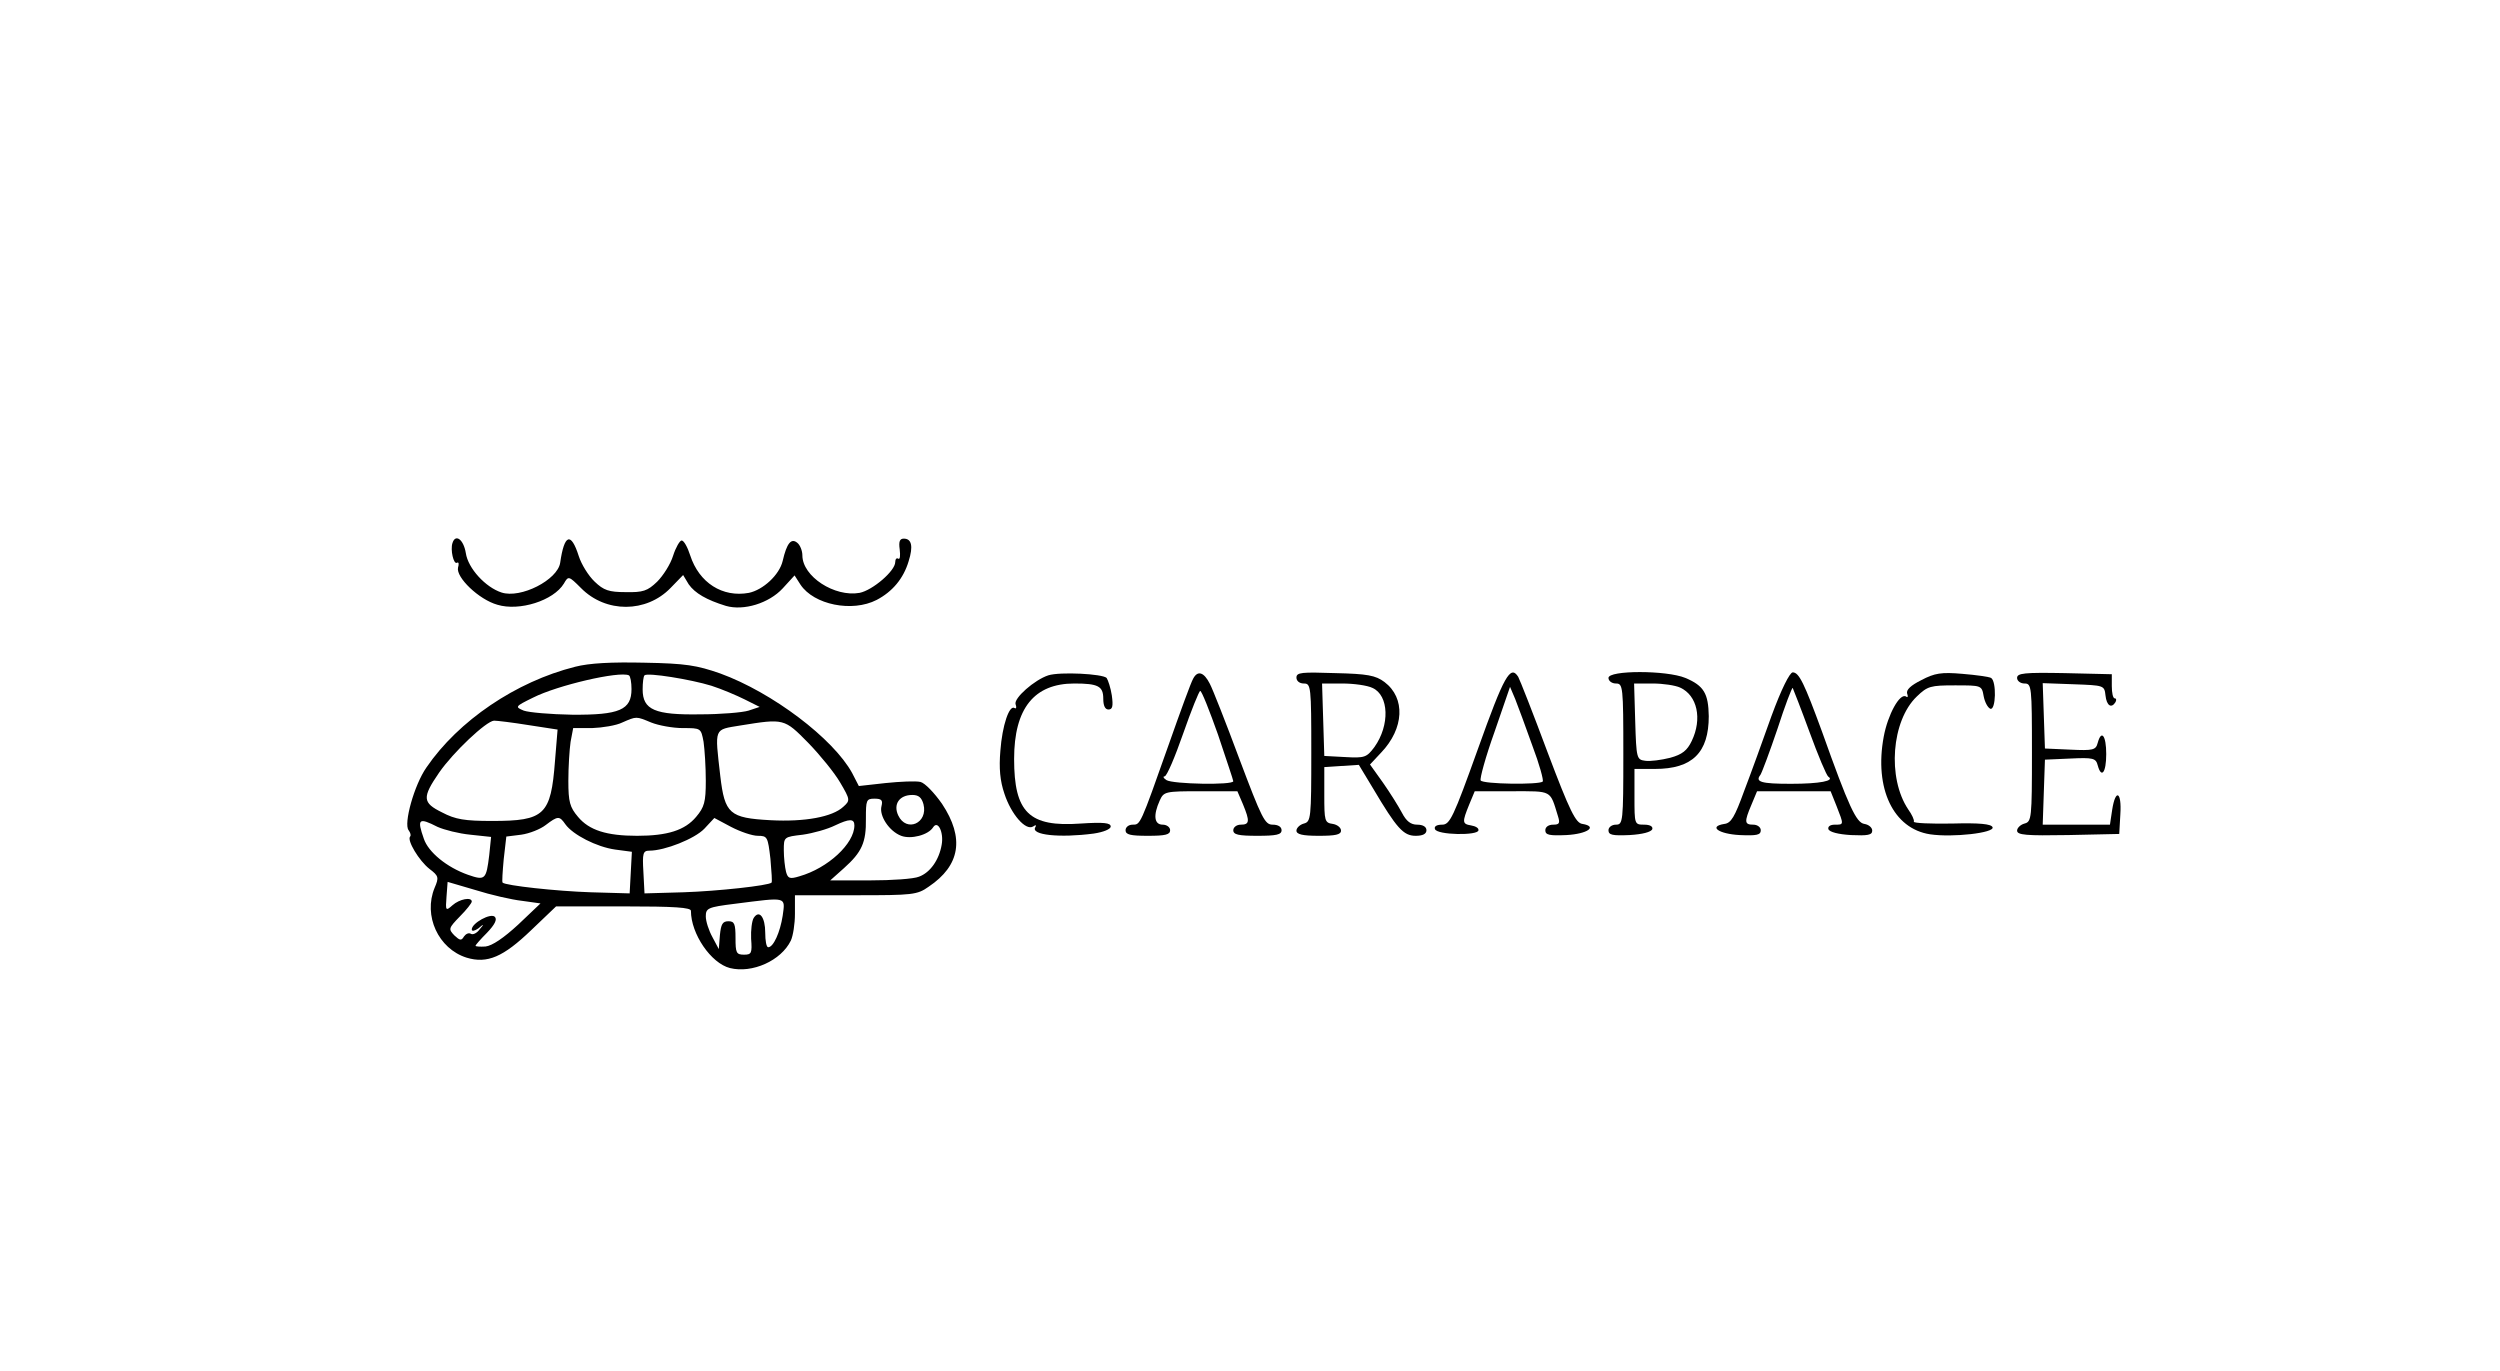 <?xml version="1.0" standalone="no"?>
<!DOCTYPE svg PUBLIC "-//W3C//DTD SVG 20010904//EN"
 "http://www.w3.org/TR/2001/REC-SVG-20010904/DTD/svg10.dtd">
<svg version="1.0" xmlns="http://www.w3.org/2000/svg"
 width="673pt" height="369pt" viewBox="0 0 673 369"
 preserveAspectRatio="xMidYMid meet">

<g transform="translate(0,369) scale(0.1,-0.1)"
fill="#000000" stroke="none">
<path d="M1218 2228 c-6 -18 3 -58 12 -53 5 3 6 -3 3 -13 -6 -26 56 -86 106
-100 59 -18 151 11 179 57 12 21 13 21 46 -12 67 -68 176 -67 241 0 l34 35 15
-25 c17 -24 48 -42 100 -58 48 -14 116 7 153 47 l32 35 16 -25 c36 -54 139
-75 205 -41 42 22 72 57 86 104 13 41 8 61 -13 61 -11 0 -14 -8 -11 -29 2 -17
1 -28 -4 -25 -4 3 -8 -1 -8 -9 0 -24 -61 -76 -96 -83 -67 -12 -154 44 -154
101 0 12 -6 28 -14 34 -16 13 -28 -1 -39 -49 -9 -38 -53 -78 -91 -86 -71 -13
-134 27 -158 101 -7 22 -17 40 -23 40 -5 0 -16 -19 -23 -41 -7 -23 -27 -54
-43 -70 -26 -25 -38 -29 -85 -28 -45 0 -59 5 -83 28 -17 16 -36 47 -43 69 -21
66 -39 59 -50 -18 -7 -46 -106 -97 -158 -80 -43 14 -90 65 -96 106 -6 37 -28
53 -36 27z"/>
<path d="M1548 1895 c-159 -40 -314 -145 -400 -271 -33 -47 -62 -152 -48 -169
5 -7 7 -14 4 -17 -9 -10 24 -65 52 -87 25 -19 26 -23 14 -51 -31 -75 10 -164
86 -188 56 -17 99 2 174 74 l67 64 181 0 c139 0 182 -3 182 -12 0 -62 54 -141
105 -154 60 -15 138 20 164 74 6 13 11 45 11 72 l0 50 164 0 c153 0 165 1 196
23 85 57 97 131 36 223 -21 30 -46 56 -58 59 -13 3 -55 1 -94 -3 l-72 -8 -18
35 c-51 93 -215 217 -355 268 -63 22 -93 27 -204 29 -89 2 -148 -1 -187 -11z
m152 -60 c0 -56 -32 -70 -160 -69 -58 1 -116 6 -130 11 -24 10 -24 11 25 35
65 33 232 72 258 60 4 -2 7 -19 7 -37z m215 9 c28 -9 68 -26 90 -37 l40 -20
-30 -10 c-16 -5 -75 -10 -130 -10 -122 -2 -155 12 -155 67 0 18 2 35 5 38 8 8
125 -11 180 -28z m-162 -99 c20 -8 58 -15 85 -15 49 0 49 0 56 -37 3 -21 6
-68 6 -105 0 -57 -4 -71 -26 -97 -30 -36 -77 -51 -159 -51 -82 0 -129 15 -159
51 -22 26 -26 40 -26 97 0 37 3 84 6 105 l7 37 51 0 c28 1 65 7 81 15 39 17
37 17 78 0z m-330 -7 l78 -12 -7 -85 c-11 -145 -28 -161 -169 -161 -74 0 -99
4 -135 23 -53 26 -54 40 -8 107 38 55 127 139 148 140 8 0 50 -5 93 -12z m753
-48 c32 -33 71 -81 86 -107 27 -46 27 -48 8 -65 -29 -27 -103 -41 -196 -36
-110 6 -123 17 -135 119 -15 132 -18 124 54 136 118 19 118 19 183 -47z m310
-165 c13 -51 -46 -77 -68 -30 -14 30 3 55 38 55 17 0 25 -7 30 -25z m-113 -5
c-7 -26 21 -68 53 -80 26 -10 73 2 86 23 13 20 29 -14 23 -47 -7 -41 -31 -75
-61 -86 -14 -6 -73 -10 -132 -10 l-107 0 37 33 c48 43 60 69 59 133 0 50 1 54
23 54 19 0 23 -4 19 -20z m-851 -49 c20 -28 84 -61 134 -68 l45 -6 -3 -56 -3
-56 -105 3 c-92 3 -229 18 -237 26 -2 1 0 30 3 63 l7 61 40 5 c22 3 52 15 66
26 33 25 37 25 53 2z m518 -31 c26 0 27 -3 34 -62 3 -34 5 -63 3 -64 -8 -8
-145 -23 -237 -26 l-105 -3 -3 58 c-3 50 -1 57 16 57 42 0 122 32 148 59 l27
29 45 -24 c25 -13 57 -24 72 -24z m260 28 c0 -49 -71 -115 -148 -137 -26 -8
-31 -6 -36 12 -3 12 -6 38 -6 58 0 36 0 36 51 42 28 4 67 15 87 25 38 18 52
19 52 0z m-1122 -4 c18 -8 57 -18 88 -21 l56 -6 -5 -49 c-8 -66 -11 -69 -57
-53 -57 20 -107 61 -119 97 -19 54 -14 58 37 32z m227 -199 l50 -7 -60 -57
c-39 -36 -70 -57 -88 -59 -15 -1 -27 0 -27 2 0 2 14 18 31 35 21 22 28 36 21
43 -11 11 -62 -17 -62 -34 0 -6 8 -4 18 3 15 13 16 12 3 -3 -7 -10 -18 -15
-23 -12 -6 4 -14 0 -19 -7 -7 -12 -11 -11 -26 3 -16 17 -16 19 15 51 18 18 32
36 32 40 0 13 -33 7 -52 -10 -18 -16 -19 -15 -16 23 l3 40 75 -22 c41 -13 98
-26 125 -29z m702 -40 c-7 -45 -25 -85 -39 -85 -5 0 -8 18 -8 39 0 42 -16 63
-31 40 -5 -8 -8 -33 -7 -56 3 -39 1 -43 -19 -43 -21 0 -23 5 -23 45 0 38 -3
45 -19 45 -16 0 -20 -8 -23 -37 l-3 -38 -17 32 c-10 18 -18 43 -18 56 0 22 5
25 78 34 142 18 136 20 129 -32z"/>
<path d="M2822 1872 c-37 -12 -94 -62 -88 -78 3 -8 2 -13 -3 -10 -14 9 -33
-47 -38 -115 -4 -47 -1 -81 11 -116 18 -55 57 -100 77 -88 7 5 10 4 6 -2 -13
-21 66 -29 157 -17 27 4 46 12 46 19 0 10 -19 12 -81 8 -139 -10 -179 30 -179
174 0 136 54 203 162 203 64 0 78 -7 78 -41 0 -19 5 -29 14 -29 11 0 13 9 9
38 -3 20 -10 41 -14 47 -11 11 -125 17 -157 7z"/>
<path d="M3212 1863 c-6 -10 -35 -90 -66 -178 -77 -218 -76 -215 -97 -215 -11
0 -19 -7 -19 -15 0 -12 13 -15 60 -15 47 0 60 3 60 15 0 8 -9 15 -20 15 -23 0
-26 25 -8 65 11 24 14 25 110 25 l99 0 15 -35 c19 -46 18 -55 -6 -55 -11 0
-20 -7 -20 -15 0 -12 14 -15 65 -15 51 0 65 3 65 15 0 9 -9 15 -24 15 -21 0
-29 16 -90 178 -36 97 -72 188 -79 201 -16 32 -33 37 -45 14z m67 -151 c22
-66 41 -122 41 -125 0 -11 -163 -8 -180 3 -8 5 -10 10 -5 10 6 0 28 52 50 115
22 63 43 115 46 115 4 0 25 -53 48 -118z"/>
<path d="M3490 1866 c0 -9 8 -16 20 -16 19 0 20 -7 20 -186 0 -177 -1 -186
-20 -191 -11 -3 -20 -12 -20 -19 0 -10 16 -14 60 -14 45 0 60 3 60 14 0 8 -10
16 -22 18 -22 3 -23 8 -23 78 l0 75 46 3 47 3 38 -63 c64 -108 82 -128 115
-128 19 0 29 5 29 15 0 9 -9 15 -25 15 -17 0 -29 9 -41 32 -9 17 -32 54 -51
81 l-35 49 30 32 c62 65 66 147 9 190 -24 18 -46 22 -133 24 -90 3 -104 2
-104 -12z m205 -28 c44 -20 47 -100 5 -159 -21 -28 -26 -30 -79 -27 l-56 3 -3
98 -3 97 55 0 c30 0 67 -5 81 -12z"/>
<path d="M3979 1675 c-67 -187 -76 -205 -97 -205 -15 0 -22 -5 -19 -12 5 -16
117 -18 117 -3 1 6 -8 11 -20 13 -24 4 -24 9 -5 56 l15 36 100 0 c110 0 102 4
124 -67 6 -19 4 -23 -13 -23 -12 0 -21 -6 -21 -15 0 -13 11 -15 57 -13 56 3
85 23 43 30 -18 2 -34 34 -94 193 -39 105 -75 196 -79 203 -21 33 -38 3 -108
-193z m146 8 c19 -50 31 -94 28 -97 -10 -9 -161 -7 -167 3 -3 4 13 63 37 130
l42 122 14 -33 c7 -18 28 -74 46 -125z"/>
<path d="M4330 1865 c0 -8 9 -15 20 -15 19 0 20 -7 20 -190 0 -183 -1 -190
-20 -190 -11 0 -20 -7 -20 -15 0 -13 11 -15 57 -13 34 2 58 8 61 16 2 7 -6 12
-22 12 -26 0 -26 1 -26 75 l0 75 55 0 c101 0 145 44 145 142 -1 61 -13 82 -63
103 -51 21 -207 21 -207 0z m193 -26 c46 -21 60 -84 31 -144 -12 -25 -25 -36
-58 -45 -24 -6 -54 -10 -67 -8 -23 3 -24 6 -27 106 l-3 102 50 0 c28 0 61 -5
74 -11z"/>
<path d="M4769 1763 c-23 -65 -56 -156 -74 -203 -25 -69 -35 -86 -53 -88 -44
-7 -15 -27 41 -30 46 -2 57 0 57 13 0 8 -9 15 -20 15 -24 0 -25 7 -5 54 l15
36 99 0 99 0 16 -40 c20 -51 20 -50 -5 -50 -12 0 -19 -5 -17 -12 3 -8 27 -14
61 -16 45 -2 57 0 57 12 0 8 -9 16 -21 18 -22 3 -42 46 -114 248 -48 131 -62
160 -79 160 -8 0 -31 -46 -57 -117z m102 -43 c23 -63 46 -118 51 -121 18 -11
-23 -19 -101 -19 -80 0 -97 5 -82 24 4 6 25 62 46 124 20 62 39 112 41 110 1
-2 22 -55 45 -118z"/>
<path d="M5172 1859 c-28 -14 -41 -26 -38 -36 3 -8 2 -12 -3 -8 -17 10 -49
-49 -60 -108 -26 -140 26 -248 125 -263 61 -9 174 4 168 19 -3 9 -36 12 -109
10 -57 -1 -104 1 -103 5 2 4 -5 19 -15 33 -57 85 -45 239 23 304 29 28 37 30
103 30 71 0 72 0 77 -29 3 -16 11 -31 18 -34 15 -5 17 74 2 83 -5 3 -40 8 -77
11 -57 5 -75 2 -111 -17z"/>
<path d="M5430 1865 c0 -8 9 -15 20 -15 19 0 20 -7 20 -186 0 -177 -1 -186
-20 -191 -11 -3 -20 -12 -20 -19 0 -12 24 -14 138 -12 l137 3 3 53 c4 61 -13
70 -22 12 l-6 -40 -91 0 -90 0 3 88 3 87 68 3 c62 3 69 1 74 -18 10 -37 23
-20 23 30 0 50 -13 67 -23 30 -5 -19 -12 -21 -74 -18 l-68 3 -3 88 -3 88 83
-3 c82 -3 83 -3 86 -30 3 -28 16 -36 27 -18 3 6 2 10 -2 10 -5 0 -8 15 -8 33
l0 32 -127 3 c-109 2 -128 0 -128 -13z"/>
</g>
</svg>
